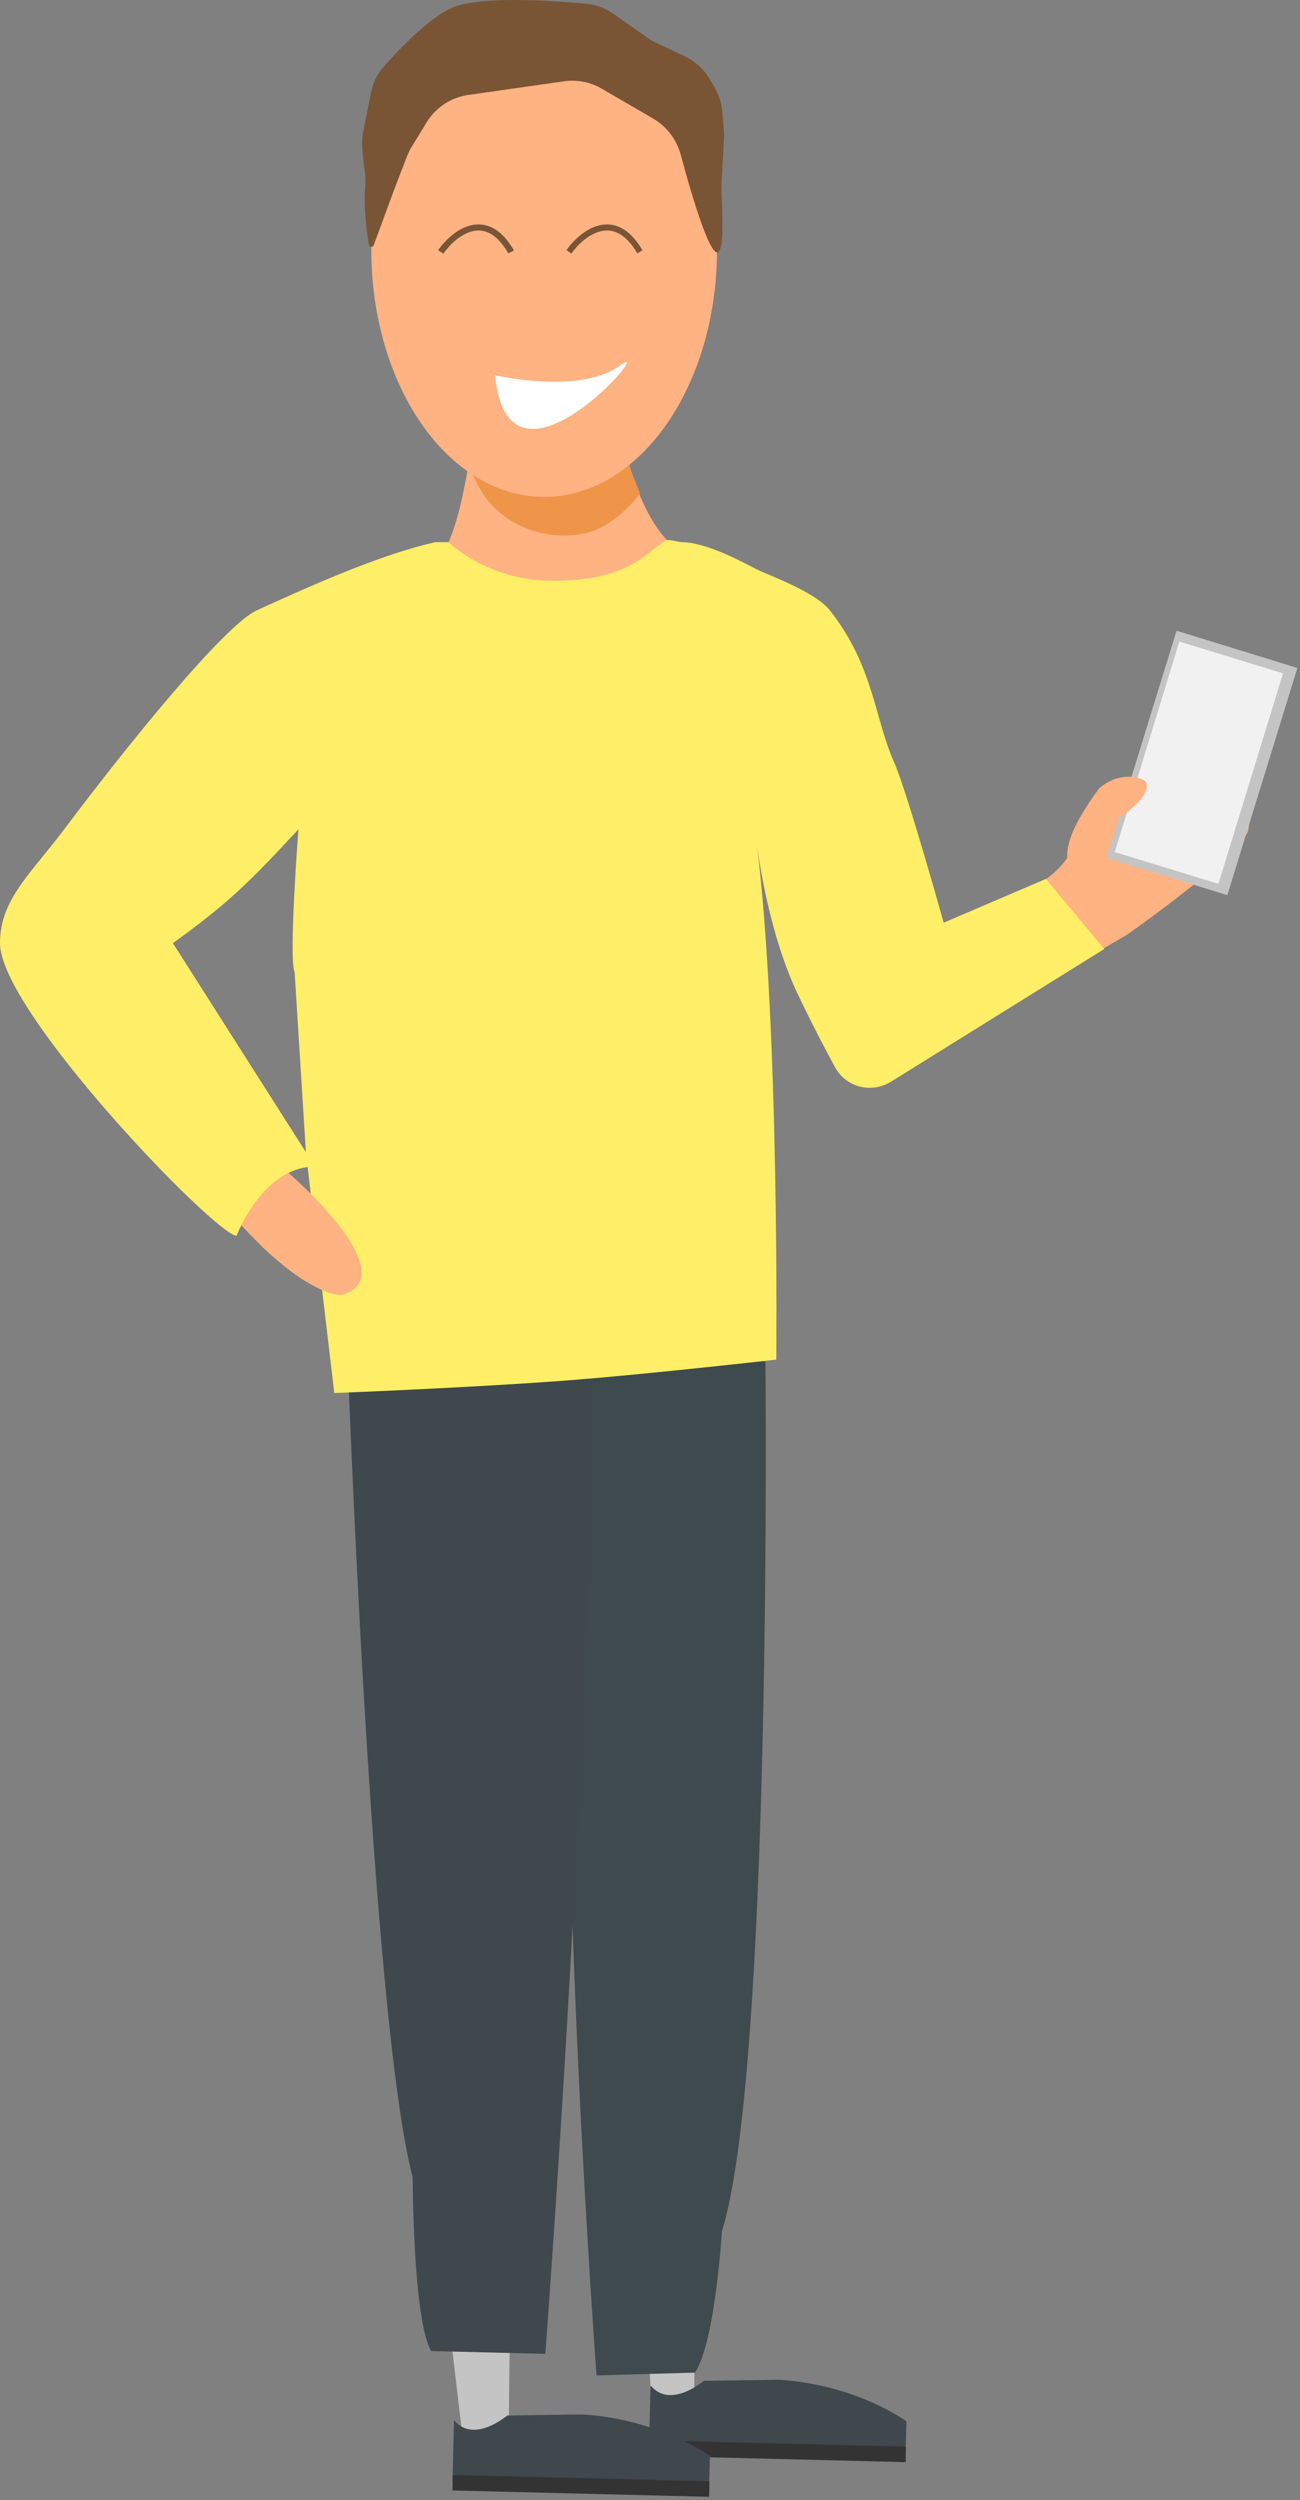 <svg width="350" height="673" viewBox="0 0 350 673" fill="none" xmlns="http://www.w3.org/2000/svg">
<rect x="0" y="0" width="350" height="673" fill="#808080" stroke="none"/>
<path fill-rule="evenodd" clip-rule="evenodd" d="M137.195 633.317L121.817 632.938L124.409 654.943L136.951 654.804L137.059 645.395L137.195 633.317V633.317Z" fill="#C4C4C4"/>
<path fill-rule="evenodd" clip-rule="evenodd" d="M187.007 634.601L174.737 633.527L175.403 650.076L186.762 656.089L186.871 646.68L187.007 634.601Z" fill="#C4C4C4"/>
<path fill-rule="evenodd" clip-rule="evenodd" d="M138.827 352.283L206.075 366.552C206.075 366.552 208.047 556.88 194.356 600.684C194.356 600.684 192.572 630.419 187.113 638.692L160.61 639.441C160.61 639.441 149.884 495.54 153.894 414.713L138.827 352.283V352.283Z" fill="#3E4A4D"/>
<path fill-rule="evenodd" clip-rule="evenodd" d="M243.766 662.735L244.036 651.787C244.036 651.787 230.669 641.923 209.749 640.614L189.482 640.908C189.482 640.908 180.448 648.632 175.15 642.144L174.736 658.949" fill="#3E484D"/>
<path fill-rule="evenodd" clip-rule="evenodd" d="M243.921 658.617L174.839 656.915L174.736 661.083L243.818 662.786L243.921 658.617Z" fill="#333333"/>
<path fill-rule="evenodd" clip-rule="evenodd" d="M190.848 672.068L191.118 661.12C191.118 661.12 177.751 651.256 156.831 649.947L136.564 650.241C136.564 650.241 127.53 657.965 122.231 651.478L121.817 668.281" fill="#3E484D"/>
<path fill-rule="evenodd" clip-rule="evenodd" d="M191.002 667.951L121.92 666.248L121.817 670.417L190.899 672.12L191.002 667.951Z" fill="#333333"/>
<path fill-rule="evenodd" clip-rule="evenodd" d="M159.676 351.809L93.469 362.267C93.469 362.267 99.85 543.488 111.104 586.08C111.104 586.08 111.178 624.701 116.103 632.882L146.823 633.639C146.823 633.639 155.118 522.596 157.474 441.96C157.87 428.405 158.101 415.71 158.089 404.544L159.676 351.809V351.809Z" fill="#3E484D"/>
<path fill-rule="evenodd" clip-rule="evenodd" d="M131.794 130.45C131.794 130.45 143.981 138.636 160.875 131.929L161.852 135.263C161.852 135.263 155.656 136.722 150.819 136.626C140.452 136.42 138.249 134.288 131.82 132.755C130.553 132.453 131.869 132.068 131.794 130.45V130.45Z" fill="#B0724B"/>
<path fill-rule="evenodd" clip-rule="evenodd" d="M70.315 310C70.315 310 70.922 310.346 73.337 312.19C83.193 319.716 108.536 344.274 91.764 348.627C91.764 348.627 78.81 349.018 55 317.768" fill="#FFB282"/>
<path fill-rule="evenodd" clip-rule="evenodd" d="M112.58 152.491C112.58 152.491 121.227 159.566 126.729 121.05C126.729 121.05 148.738 143.059 168.389 121.05C168.389 121.05 175.463 156.207 195.114 150.133L151.882 163.496L112.58 152.491Z" fill="#FFB282"/>
<path fill-rule="evenodd" clip-rule="evenodd" d="M126.615 125.455C126.615 125.455 143.377 137.08 169.175 124.979L172.319 132.84C172.319 132.84 165.976 141.601 157.689 143.508C145.962 146.206 130.912 140.641 126.615 125.455Z" fill="#EE954A"/>
<path d="M146.506 133.764C172.206 133.764 193.04 103.971 193.04 67.219C193.04 48.94 190.347 33.541 182.396 23.468C174.36 13.289 160.99 8.534 146.506 8.534C129.274 8.534 114.816 16.377 106.937 30.543C101.64 40.065 99.972 52.445 99.972 67.219C99.972 103.971 120.806 133.764 146.506 133.764Z" fill="#FFB282"/>
<path fill-rule="evenodd" clip-rule="evenodd" d="M133.283 101.011C133.283 101.011 156.277 106.361 167.007 98.336C177.737 90.31 136.86 138.465 133.283 101.011Z" fill="white"/>
<path fill-rule="evenodd" clip-rule="evenodd" d="M127.103 62.279C123.952 63.072 121.068 65.853 119.375 68.272L117.941 67.359C119.724 64.812 122.909 61.633 126.664 60.688C128.58 60.206 130.64 60.309 132.679 61.366C134.698 62.413 136.622 64.355 138.378 67.421L136.865 68.21C135.208 65.317 133.49 63.659 131.856 62.812C130.243 61.976 128.64 61.892 127.103 62.279Z" fill="#795536"/>
<path fill-rule="evenodd" clip-rule="evenodd" d="M161.646 62.277C158.43 63.077 155.515 65.869 153.814 68.272L152.527 67.307C154.329 64.761 157.529 61.615 161.272 60.683C163.172 60.21 165.212 60.31 167.239 61.349C169.254 62.382 171.191 64.309 172.964 67.37L171.596 68.21C169.929 65.332 168.195 63.671 166.529 62.817C164.876 61.97 163.226 61.884 161.646 62.277Z" fill="#795536"/>
<path d="M161.96 23.85L175.85 31.915C179.531 34.053 182.182 37.594 183.287 41.706C186.339 53.067 192.631 74.667 194.186 65.915C194.763 62.67 194.387 54.598 194.239 51.886C194.206 51.279 194.202 50.676 194.234 50.069L194.973 36.045L194.482 30.157C194.287 27.824 193.574 25.564 192.395 23.542L191.147 21.403C189.543 18.653 187.142 16.454 184.261 15.099L176.569 11.479C175.739 11.089 174.945 10.627 174.196 10.098L165.194 3.743C163.071 2.244 160.621 1.293 158.034 1.042C150.125 0.278 132.276 -1.052 123.443 1.459C116.706 3.375 107.475 13.195 103.117 18.188C101.46 20.086 100.39 22.401 99.896 24.871L97.837 35.169C97.114 38.783 97.79 42.576 98.228 46.234C98.391 47.602 98.449 49.195 98.29 50.98C97.875 55.657 98.7 62.072 99.304 65.87C99.426 66.637 100.46 66.669 100.648 65.915L106.15 50.98L109.567 42.096C109.909 41.209 110.33 40.354 110.826 39.542L114.866 32.931C117.311 28.93 121.415 26.229 126.057 25.566L151.843 21.883C155.341 21.383 158.905 22.076 161.96 23.85Z" fill="#795536"/>
<path fill-rule="evenodd" clip-rule="evenodd" d="M239.132 221.662L213.979 230.867C213.979 230.867 228.511 263.83 239.132 289.261C239.132 289.261 286.117 261.75 303.508 251.572C303.508 251.572 335.028 229.387 336.096 223.372C336.894 218.782 339.915 198.544 312.272 212.336C312.272 212.336 302.625 218.895 300.792 223.552C300.792 223.552 310.878 199.933 294.823 213.947C294.823 213.947 286.857 223.923 287.339 230.867C287.339 230.867 285.604 234.007 280.595 237.383C280.595 237.383 262.712 245.606 252.965 249.087C252.965 249.087 246.276 244.457 239.132 221.662Z" fill="#FFB282"/>
<path fill-rule="evenodd" clip-rule="evenodd" d="M82.82 314.163L82.357 310.153C82.357 310.153 82.357 310.153 82.318 310.092C69.13 289.368 50.638 260.309 46.553 253.89C60.702 243.672 66.582 238.163 80.353 223.234C80.353 223.234 77.665 257.951 79.326 261.762L82.357 310.153L82.82 314.163L90 375C90 375 129.047 373.471 154 371.5C175.519 369.8 209 366 209 366C209 366 209.9 276.685 203.761 227.164C203.761 227.164 206.431 249.96 214.616 267.252C218.257 274.944 221.94 281.99 224.825 287.304C227.772 292.732 234.653 294.437 239.898 291.174L297.299 255.462L281.578 236.597L254.067 248.387C254.067 248.387 244.176 212.953 240.704 205.156C235.426 193.302 235.202 179.216 223.411 164.282C219.481 159.304 206.905 154.849 203.761 153.277C200.616 151.705 190.608 146.056 183.698 145.948C182.722 145.933 180.252 145.201 179.393 145.417C173.891 148.561 169.719 156.351 148.738 156.351C131.287 156.351 120.758 145.948 120.758 145.948C120.758 145.948 118.108 145.961 117.297 145.948C101.576 149.347 79.567 159.566 69.171 164.282C60.362 168.278 33.8 201.226 17.293 223.234C8.282 235.248 0 242.099 0 253.89C0 272.391 58.195 332.649 63.698 332.649C63.698 332.649 70.407 314.762 84 314.058C84.273 314.043 82.541 314.163 82.82 314.163Z" fill="#FFEE67"/>
<path fill-rule="evenodd" clip-rule="evenodd" d="M349.295 179.816L316.769 169.784L297.908 230.931L330.433 240.964L349.295 179.816Z" fill="#C4C4C4"/>
<path fill-rule="evenodd" clip-rule="evenodd" d="M345.426 181.263L317.512 172.7L300.127 229.366L328.042 237.931L345.426 181.263Z" fill="#F1F1F1"/>
<path d="M300.266 220.876C302.099 216.219 288.496 229.099 288.496 229.099C288.014 222.156 295.98 212.18 295.98 212.18C301.337 207.504 307.644 209.141 308.526 210.569C310.484 214.588 300.266 220.876 300.266 220.876Z" fill="#FFB282"/>
<path fill-rule="evenodd" clip-rule="evenodd" d="M72.096 325.5C72.096 325.5 76.085 318.156 78.5 320C80.856 321.799 78.935 316.762 82.275 320C92.904 330.304 104.526 345.315 91.764 348.627C91.764 348.627 84.941 348.833 72.096 337C67.243 332.529 74.53 340.07 68 331.5" fill="#FFB282"/>
</svg>

